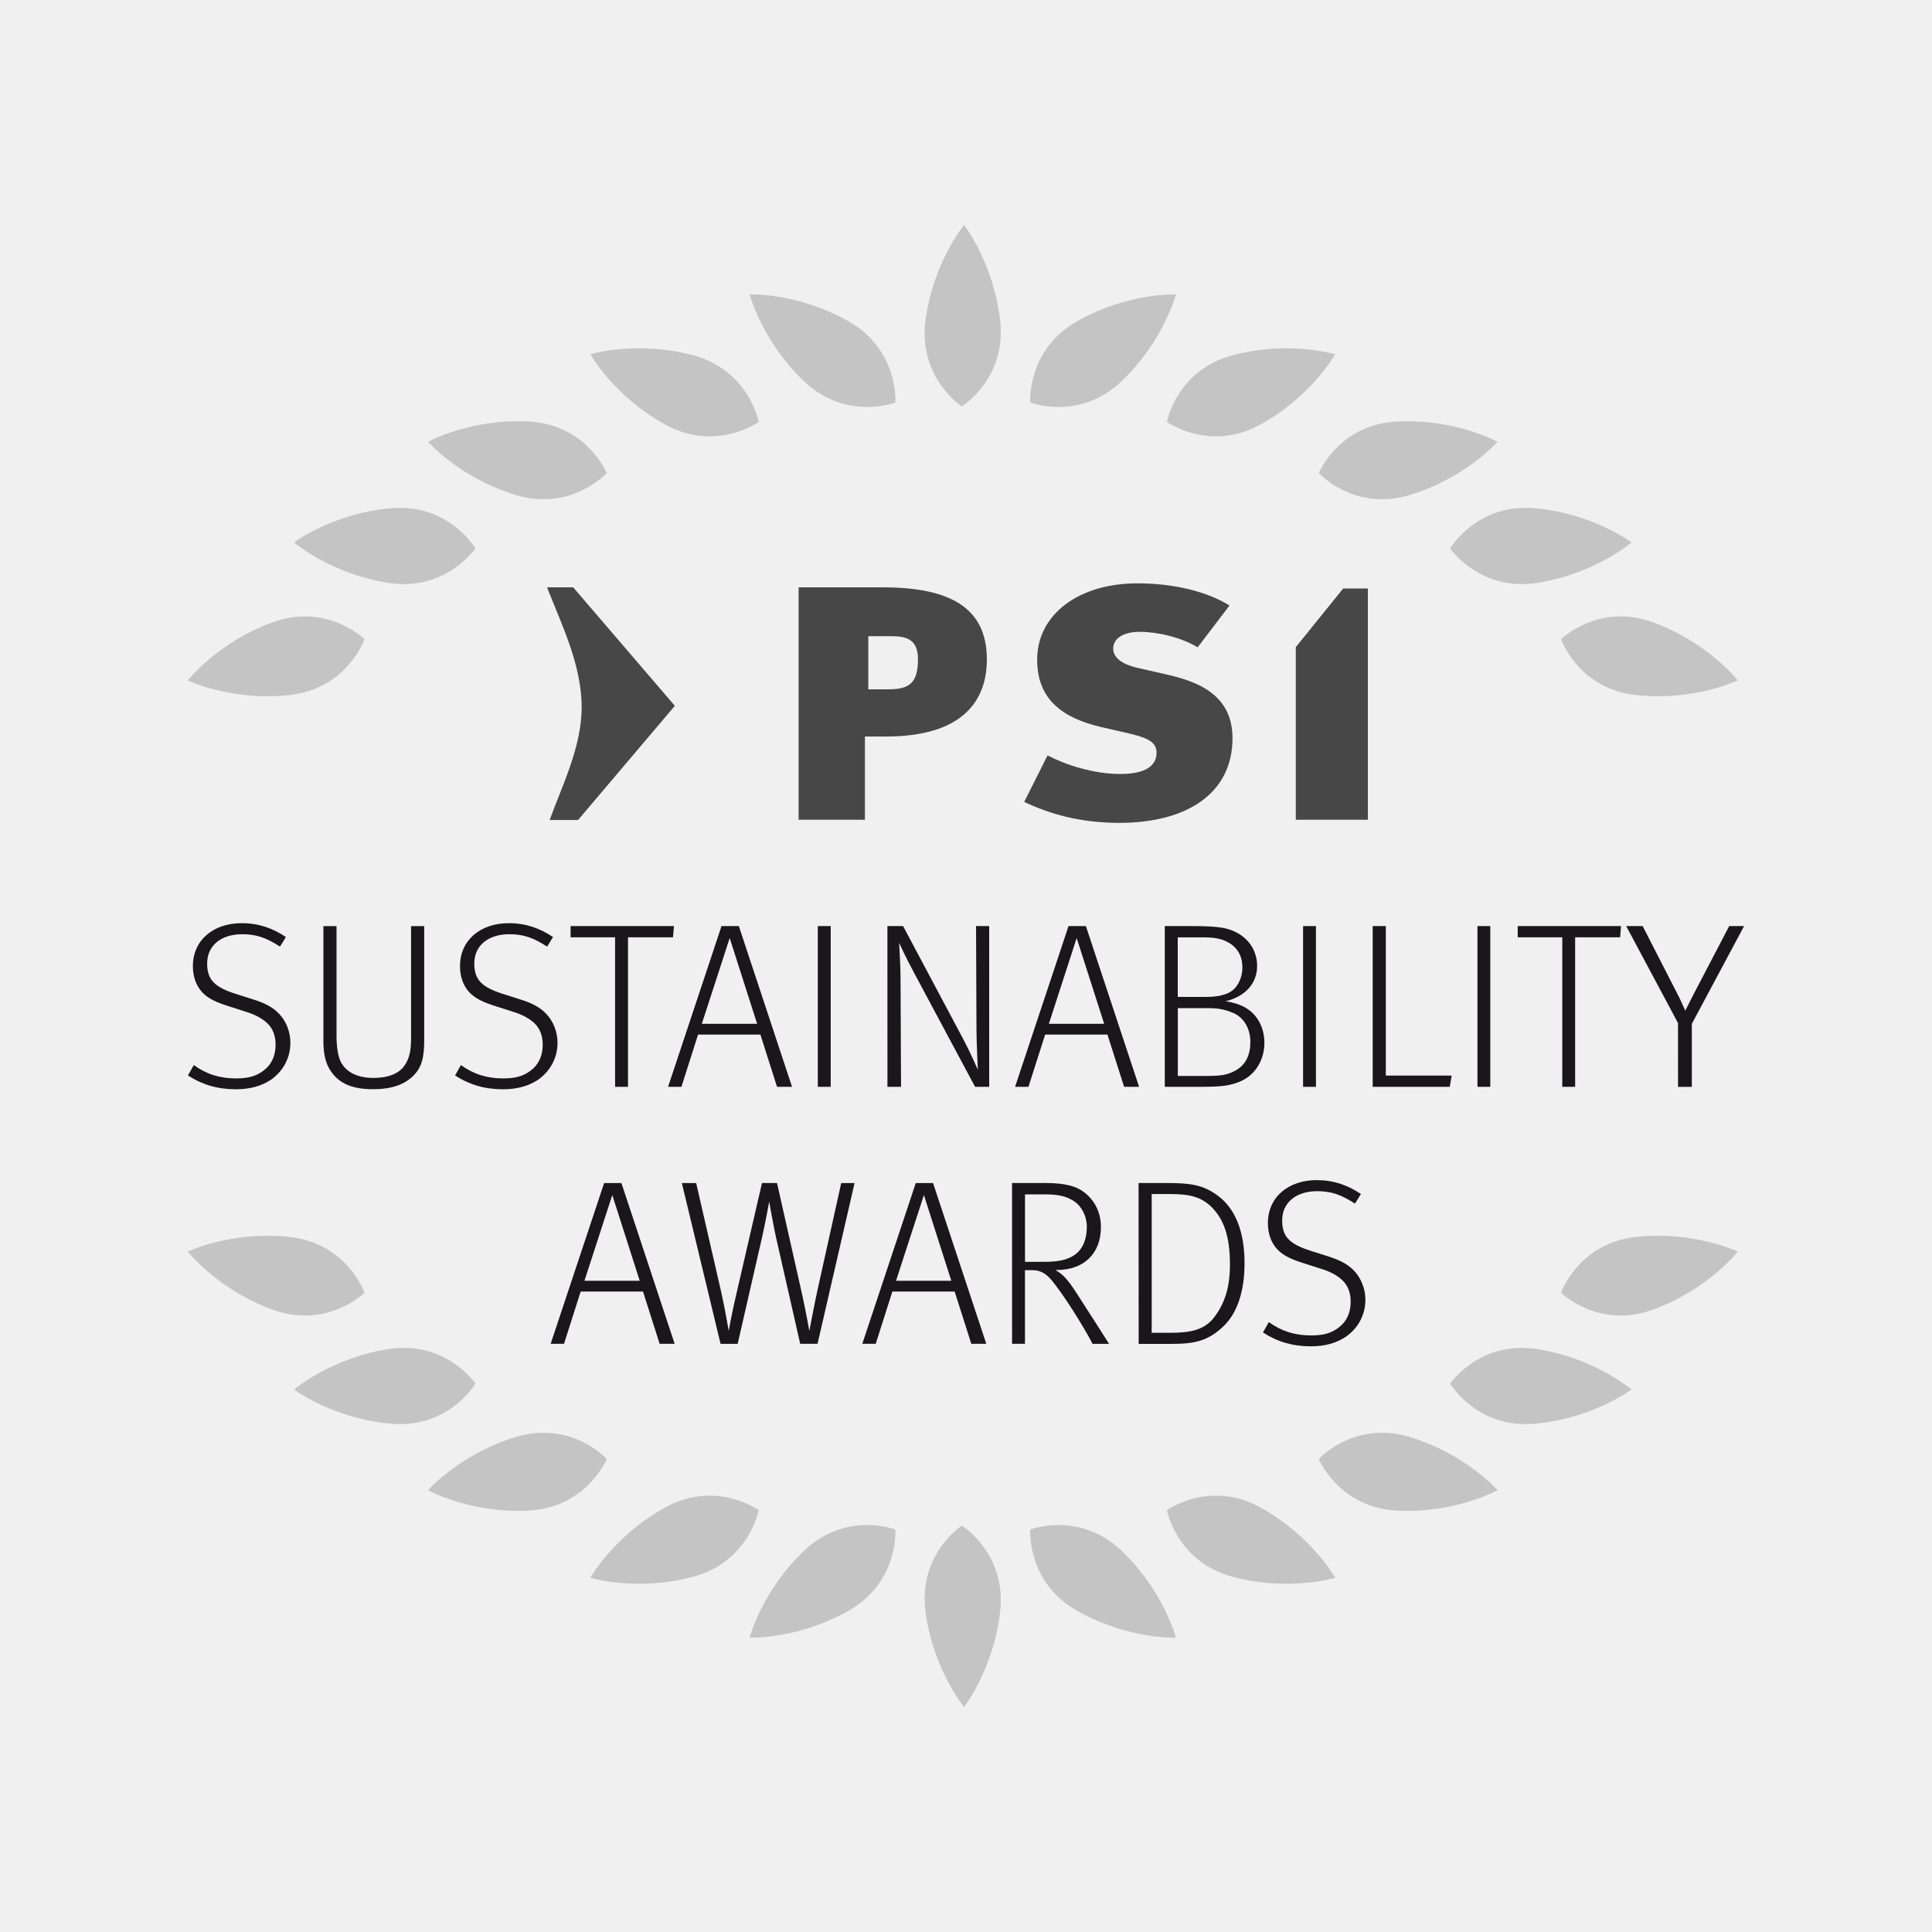 <?xml version="1.0" encoding="utf-8"?>
<!-- Generator: Adobe Illustrator 16.0.0, SVG Export Plug-In . SVG Version: 6.00 Build 0)  -->
<!DOCTYPE svg PUBLIC "-//W3C//DTD SVG 1.1 Tiny//EN" "http://www.w3.org/Graphics/SVG/1.1/DTD/svg11-tiny.dtd">
<svg version="1.1" baseProfile="tiny" id="Ebene_1" xmlns="http://www.w3.org/2000/svg" xmlns:xlink="http://www.w3.org/1999/xlink"
	 x="0px" y="0px" width="100px" height="100px" viewBox="0 0 100 100" xml:space="preserve">
<g id="Layer_2">
</g>
<rect x="-0.001" fill="#F0F0F0" width="100.002" height="100"/>
<g id="Layer_2_1_">
</g>
<g>
	<path fill="#C4C4C5" d="M49.892,88.344c0,0-1.574-1.906-1.984-4.891c-0.413-3,1.875-4.488,1.875-4.488s2.324,1.432,1.986,4.439
		c-0.34,2.994-1.861,4.938-1.861,4.938"/>
	<path fill="#C4C4C5" d="M22.165,77.123c0,0,1.631-1.859,4.511-2.74c2.896-0.885,4.731,1.135,4.731,1.135s-1.042,2.523-4.066,2.672
		c-3.009,0.145-5.174-1.051-5.174-1.051"/>
	<path fill="#C4C4C5" d="M38.806,84.752c0,0,0.621-2.395,2.798-4.473c2.191-2.096,4.738-1.111,4.738-1.111s0.2,2.725-2.437,4.213
		c-2.62,1.479-5.091,1.385-5.091,1.385"/>
	<path fill="#C4C4C5" d="M30.562,81.652c0,0,1.212-2.154,3.846-3.615c2.645-1.469,4.863,0.127,4.863,0.127s-0.499,2.686-3.424,3.457
		c-2.912,0.768-5.277,0.049-5.277,0.049"/>
	<path fill="#C4C4C5" d="M15.232,71.916c0,0,1.875-1.609,4.848-2.084c2.993-0.477,4.529,1.783,4.529,1.783s-1.385,2.352-4.402,2.074
		c-2.998-0.271-4.975-1.762-4.975-1.762"/>
	<path fill="#C4C4C5" d="M9.734,64.777c0,0,2.229-1.07,5.222-0.758c3.012,0.314,3.912,2.893,3.912,2.893s-1.944,1.916-4.786,0.865
		c-2.825-1.039-4.351-2.98-4.351-2.98"/>
	<path fill="#C4C4C5" d="M77.503,77.123c0,0-1.634-1.859-4.515-2.74c-2.896-0.885-4.729,1.135-4.729,1.135s1.044,2.523,4.066,2.672
		c3.009,0.145,5.174-1.051,5.174-1.051"/>
	<path fill="#C4C4C5" d="M60.861,84.752c0,0-0.621-2.395-2.797-4.473c-2.191-2.096-4.738-1.111-4.738-1.111
		s-0.202,2.725,2.436,4.213c2.622,1.479,5.092,1.385,5.092,1.385"/>
	<path fill="#C4C4C5" d="M69.104,81.652c0,0-1.211-2.154-3.844-3.615c-2.646-1.469-4.861,0.127-4.861,0.127s0.496,2.686,3.422,3.457
		c2.914,0.768,5.277,0.049,5.277,0.049"/>
	<path fill="#C4C4C5" d="M84.436,71.916c0,0-1.875-1.609-4.849-2.084c-2.991-0.477-4.528,1.783-4.528,1.783s1.383,2.352,4.396,2.074
		c3.002-0.271,4.979-1.762,4.979-1.762"/>
	<path fill="#C4C4C5" d="M89.936,64.777c0,0-2.23-1.07-5.225-0.758c-3.014,0.314-3.912,2.893-3.912,2.893s1.945,1.916,4.784,0.865
		c2.827-1.039,4.354-2.98,4.354-2.98"/>
	<path fill="#C4C4C5" d="M49.892,11.657c0,0-1.574,1.906-1.984,4.889c-0.413,3,1.875,4.49,1.875,4.49s2.324-1.432,1.986-4.441
		c-0.34-2.993-1.861-4.938-1.861-4.938"/>
	<path fill="#C4C4C5" d="M22.165,22.878c0,0,1.631,1.857,4.511,2.738c2.896,0.887,4.731-1.133,4.731-1.133s-1.042-2.523-4.066-2.668
		c-3.009-0.147-5.174,1.048-5.174,1.048"/>
	<path fill="#C4C4C5" d="M38.806,15.25c0,0,0.621,2.392,2.798,4.473c2.191,2.091,4.738,1.113,4.738,1.113s0.2-2.723-2.437-4.214
		c-2.62-1.48-5.091-1.384-5.091-1.384"/>
	<path fill="#C4C4C5" d="M30.562,18.346c0,0,1.212,2.156,3.846,3.617c2.645,1.471,4.863-0.125,4.863-0.125s-0.499-2.686-3.424-3.456
		c-2.912-0.769-5.277-0.047-5.277-0.047"/>
	<path fill="#C4C4C5" d="M15.232,28.084c0,0,1.875,1.611,4.848,2.083c2.993,0.476,4.529-1.782,4.529-1.782s-1.385-2.354-4.402-2.078
		c-2.998,0.274-4.975,1.76-4.975,1.76"/>
	<path fill="#C4C4C5" d="M9.734,35.222c0,0,2.229,1.072,5.222,0.758c3.012-0.314,3.912-2.894,3.912-2.894s-1.944-1.913-4.786-0.867
		c-2.825,1.041-4.351,2.986-4.351,2.986"/>
	<path fill="#C4C4C5" d="M77.503,22.878c0,0-1.634,1.857-4.515,2.738c-2.896,0.887-4.729-1.133-4.729-1.133s1.044-2.523,4.066-2.668
		c3.009-0.147,5.174,1.048,5.174,1.048"/>
	<path fill="#C4C4C5" d="M60.861,15.25c0,0-0.621,2.392-2.797,4.473c-2.191,2.091-4.738,1.113-4.738,1.113s-0.202-2.723,2.436-4.214
		c2.622-1.48,5.092-1.384,5.092-1.384"/>
	<path fill="#C4C4C5" d="M69.104,18.346c0,0-1.211,2.156-3.844,3.617c-2.646,1.471-4.861-0.125-4.861-0.125s0.496-2.686,3.422-3.456
		c2.914-0.769,5.277-0.047,5.277-0.047"/>
	<path fill="#C4C4C5" d="M84.436,28.084c0,0-1.875,1.611-4.849,2.083c-2.991,0.476-4.528-1.782-4.528-1.782s1.383-2.354,4.396-2.078
		c3.002,0.274,4.979,1.76,4.979,1.76"/>
	<path fill="#C4C4C5" d="M89.936,35.222c0,0-2.23,1.072-5.225,0.758c-3.014-0.314-3.912-2.894-3.912-2.894s1.945-1.913,4.784-0.867
		c2.827,1.041,4.354,2.986,4.354,2.986"/>
	<path fill="#474747" d="M45.844,38.123h-1.076v4.306h-3.432V30.401h4.354c3.395,0,5.39,0.997,5.39,3.73
		C51.08,35.902,50.218,38.123,45.844,38.123 M44.944,32.93v2.75h0.995c1.075,0,1.574-0.258,1.574-1.564
		c0-0.998-0.555-1.188-1.38-1.188L44.944,32.93L44.944,32.93z"/>
	<path fill="#474747" d="M57.943,42.591c-2.016,0-3.586-0.447-4.93-1.084l1.207-2.407c0.961,0.499,2.398,0.962,3.762,0.962
		c1.342,0,1.881-0.446,1.881-1.1c0-0.533-0.424-0.755-1.346-0.98l-1.568-0.361c-1.941-0.464-3.266-1.411-3.266-3.473
		c0-2.373,2.188-3.954,5.18-3.954c1.861,0,3.588,0.409,4.775,1.147l-1.646,2.163c-0.903-0.533-2.092-0.8-3.014-0.8
		c-0.883,0-1.359,0.379-1.359,0.86c0,0.395,0.307,0.792,1.305,1.015l1.357,0.309c1.441,0.327,3.513,0.911,3.513,3.32
		C63.793,41.078,61.414,42.591,57.943,42.591"/>
	<path fill="#474747" d="M28.45,42.442h1.471l5.009-5.908l-5.263-6.135h-1.353c0.751,1.921,1.792,4.013,1.792,6.201
		C30.107,38.652,29.114,40.62,28.45,42.442"/>
	<polyline fill="#474747" points="69.521,30.462 67.07,33.497 67.07,42.429 70.8,42.429 70.8,30.462 	"/>
	<path fill="#1A171B" d="M10.03,55.127c0.656,0.475,1.348,0.691,2.184,0.691c0.631,0,1.032-0.109,1.422-0.4
		c0.421-0.313,0.629-0.773,0.629-1.348c0-0.461-0.146-0.838-0.426-1.104c-0.291-0.276-0.69-0.473-1.138-0.606l-0.839-0.269
		c-0.656-0.204-1.078-0.399-1.383-0.717c-0.34-0.362-0.495-0.836-0.495-1.369c0-1.348,1.065-2.222,2.521-2.222
		c0.874,0,1.613,0.258,2.292,0.718l-0.304,0.496c-0.69-0.447-1.21-0.642-1.951-0.642c-1.067,0-1.82,0.558-1.82,1.519
		c0,0.388,0.084,0.735,0.354,0.992c0.229,0.231,0.604,0.411,1.103,0.569l0.91,0.291c0.618,0.192,1.056,0.412,1.394,0.789
		c0.329,0.362,0.547,0.896,0.547,1.455c0,0.774-0.363,1.467-1.007,1.918c-0.486,0.323-1.08,0.493-1.809,0.493
		c-0.944,0-1.734-0.229-2.485-0.715"/>
	<path fill="#1A171B" d="M17.054,55.334c-0.266-0.439-0.315-1.008-0.315-1.457v-5.942h0.679v5.702c0,0.471,0.062,1.053,0.245,1.369
		c0.204,0.363,0.667,0.787,1.672,0.787c0.788,0,1.31-0.242,1.577-0.605c0.291-0.389,0.364-0.859,0.364-1.43v-5.823h0.68v5.905
		c0,0.875-0.12,1.408-0.569,1.848c-0.451,0.438-1.08,0.689-2.088,0.689C18.11,56.375,17.467,56.014,17.054,55.334"/>
	<path fill="#1A171B" d="M23.856,55.127c0.657,0.475,1.348,0.691,2.185,0.691c0.632,0,1.031-0.109,1.421-0.4
		c0.422-0.313,0.629-0.773,0.629-1.348c0-0.461-0.146-0.838-0.425-1.104c-0.292-0.276-0.691-0.473-1.139-0.606l-0.838-0.269
		c-0.656-0.204-1.078-0.399-1.384-0.717c-0.341-0.362-0.495-0.836-0.495-1.369c0-1.348,1.066-2.222,2.521-2.222
		c0.874,0,1.613,0.258,2.292,0.718l-0.304,0.496c-0.688-0.447-1.208-0.642-1.95-0.642c-1.068,0-1.819,0.558-1.819,1.519
		c0,0.388,0.083,0.735,0.352,0.992c0.229,0.231,0.605,0.411,1.103,0.569l0.91,0.291c0.619,0.192,1.056,0.412,1.394,0.789
		c0.329,0.362,0.549,0.896,0.549,1.455c0,0.774-0.365,1.467-1.008,1.918c-0.485,0.323-1.08,0.493-1.809,0.493
		c-0.946,0-1.735-0.229-2.486-0.715"/>
	<polyline fill="#1A171B" points="31.837,48.516 29.533,48.516 29.533,47.934 34.882,47.934 34.834,48.516 32.506,48.516 
		32.506,56.254 31.837,56.254 	"/>
	<path fill="#1A171B" d="M37.346,47.932h0.896l2.754,8.322h-0.777l-0.861-2.705h-3.226l-0.862,2.705h-0.691 M39.189,52.992
		l-1.42-4.439l-1.443,4.439H39.189z"/>
	<rect x="42.33" y="47.934" fill="#1A171B" width="0.667" height="8.32"/>
	<path fill="#1A171B" d="M45.933,47.934h0.81l3.171,5.957c0.337,0.641,0.677,1.435,0.699,1.479c0-0.015-0.071-1.457-0.071-2.054
		l-0.022-5.383H51.2v8.321h-0.73l-3.155-5.896c-0.472-0.885-0.739-1.468-0.777-1.563c0,0.047,0.074,1.209,0.074,1.771l0.025,5.688
		h-0.703"/>
	<path fill="#1A171B" d="M55.307,47.932h0.898l2.754,8.322h-0.775l-0.863-2.705h-3.225l-0.863,2.705H52.54 M57.152,52.992
		l-1.424-4.439l-1.439,4.439H57.152z"/>
	<path fill="#1A171B" d="M60.289,47.934h1.421c1.37,0,1.81,0.098,2.209,0.291c0.704,0.327,1.149,0.984,1.149,1.771
		c0,0.861-0.557,1.563-1.625,1.828c0.559,0.09,0.924,0.244,1.215,0.463c0.531,0.391,0.787,1.043,0.787,1.688
		c0,0.908-0.496,1.713-1.312,2.025c-0.446,0.168-0.752,0.254-1.987,0.254h-1.857 M62.486,51.598c0.57,0,1.033-0.121,1.299-0.328
		c0.254-0.191,0.521-0.631,0.521-1.188c0-0.643-0.291-1.088-0.813-1.346c-0.289-0.146-0.652-0.218-1.177-0.218H60.96V51.6h1.526
		V51.598z M62.585,55.688c0.653,0,0.97-0.063,1.37-0.281c0.545-0.301,0.764-0.836,0.764-1.479c0-0.681-0.34-1.263-0.875-1.492
		c-0.445-0.19-0.787-0.256-1.357-0.256h-1.523v3.51h1.622V55.688z"/>
	<rect x="67.447" y="47.934" fill="#1A171B" width="0.666" height="8.32"/>
	<polyline fill="#1A171B" points="71.051,47.934 71.73,47.934 71.73,55.672 75.139,55.672 75.039,56.254 71.051,56.254 	"/>
	<rect x="76.473" y="47.934" fill="#1A171B" width="0.664" height="8.32"/>
	<polyline fill="#1A171B" points="80.863,48.516 78.557,48.516 78.557,47.934 83.904,47.934 83.859,48.516 81.529,48.516 
		81.529,56.254 80.863,56.254 	"/>
	<path fill="#1A171B" d="M86.854,52.955l-2.682-5.021h0.852l1.846,3.604c0.063,0.104,0.24,0.521,0.361,0.774l0.389-0.774
		l1.883-3.604h0.771l-2.705,5.058v3.264h-0.713"/>
	<path fill="#1A171B" d="M31.269,61.236h0.896l2.755,8.32h-0.777l-0.861-2.705h-3.227l-0.862,2.705h-0.692 M33.112,66.293
		l-1.42-4.438l-1.441,4.438H33.112z"/>
	<path fill="#1A171B" d="M35.293,61.236h0.741l1.298,5.65c0.182,0.813,0.364,1.867,0.387,2.002c0.013-0.098,0.218-1.178,0.399-1.93
		l1.323-5.727h0.777l1.309,5.811c0.207,0.945,0.353,1.795,0.364,1.846c0.012-0.037,0.256-1.357,0.413-2.074l1.237-5.578h0.691
		l-1.916,8.318h-0.898l-1.249-5.494c-0.121-0.561-0.35-1.771-0.35-1.867c-0.026,0.072-0.172,0.959-0.365,1.809l-1.272,5.555h-0.886"
		/>
	<path fill="#1A171B" d="M47.399,61.236h0.896l2.755,8.32h-0.776l-0.861-2.705h-3.224l-0.862,2.705h-0.695 M49.24,66.293
		l-1.419-4.438l-1.443,4.438H49.24z"/>
	<path fill="#1A171B" d="M52.383,61.232h1.725c1.104,0,1.662,0.195,2.063,0.521c0.376,0.305,0.813,0.873,0.813,1.762
		c0,1.395-0.912,2.219-2.271,2.219h-0.086c0.397,0.229,0.631,0.484,1.067,1.152c0.546,0.836,1.49,2.328,1.709,2.67h-0.858
		c-0.157-0.354-1.167-2.074-1.954-3.094c-0.313-0.413-0.617-0.717-1.148-0.717h-0.391v3.811h-0.668 M54.094,65.311
		c0.786,0,1.262-0.145,1.602-0.41c0.313-0.254,0.558-0.707,0.558-1.396c0-0.644-0.353-1.188-0.786-1.403
		c-0.291-0.172-0.688-0.281-1.334-0.281h-1.08v3.492h1.041V65.311z"/>
	<path fill="#1A171B" d="M58.932,61.232h1.406c1.275,0,1.916,0.086,2.684,0.646c0.936,0.688,1.395,1.894,1.395,3.509
		c0,1.514-0.411,2.616-1.09,3.26c-0.778,0.742-1.455,0.912-2.656,0.912h-1.734 M60.594,68.984c0.947,0,1.725-0.117,2.242-0.789
		c0.521-0.678,0.826-1.502,0.826-2.729c0-1.479-0.314-2.328-0.922-2.96c-0.561-0.569-1.188-0.702-2.157-0.702h-0.972v7.18H60.594
		L60.594,68.984z"/>
	<path fill="#1A171B" d="M65.673,68.432c0.657,0.471,1.347,0.689,2.187,0.689c0.633,0,1.031-0.107,1.418-0.398
		c0.426-0.316,0.633-0.775,0.633-1.35c0-0.463-0.146-0.836-0.426-1.104c-0.293-0.281-0.69-0.475-1.143-0.607l-0.836-0.268
		c-0.656-0.205-1.08-0.4-1.385-0.719c-0.34-0.361-0.495-0.836-0.495-1.369c0-1.348,1.067-2.223,2.522-2.223
		c0.873,0,1.61,0.256,2.293,0.719l-0.307,0.498c-0.688-0.447-1.211-0.645-1.951-0.645c-1.064,0-1.818,0.559-1.818,1.52
		c0,0.389,0.084,0.736,0.352,0.99c0.23,0.23,0.607,0.414,1.105,0.57l0.908,0.289c0.617,0.197,1.055,0.414,1.395,0.791
		c0.326,0.363,0.548,0.896,0.548,1.453c0,0.778-0.366,1.471-1.007,1.918c-0.484,0.328-1.08,0.5-1.809,0.5
		c-0.945,0-1.736-0.232-2.486-0.717"/>
</g>
</svg>
